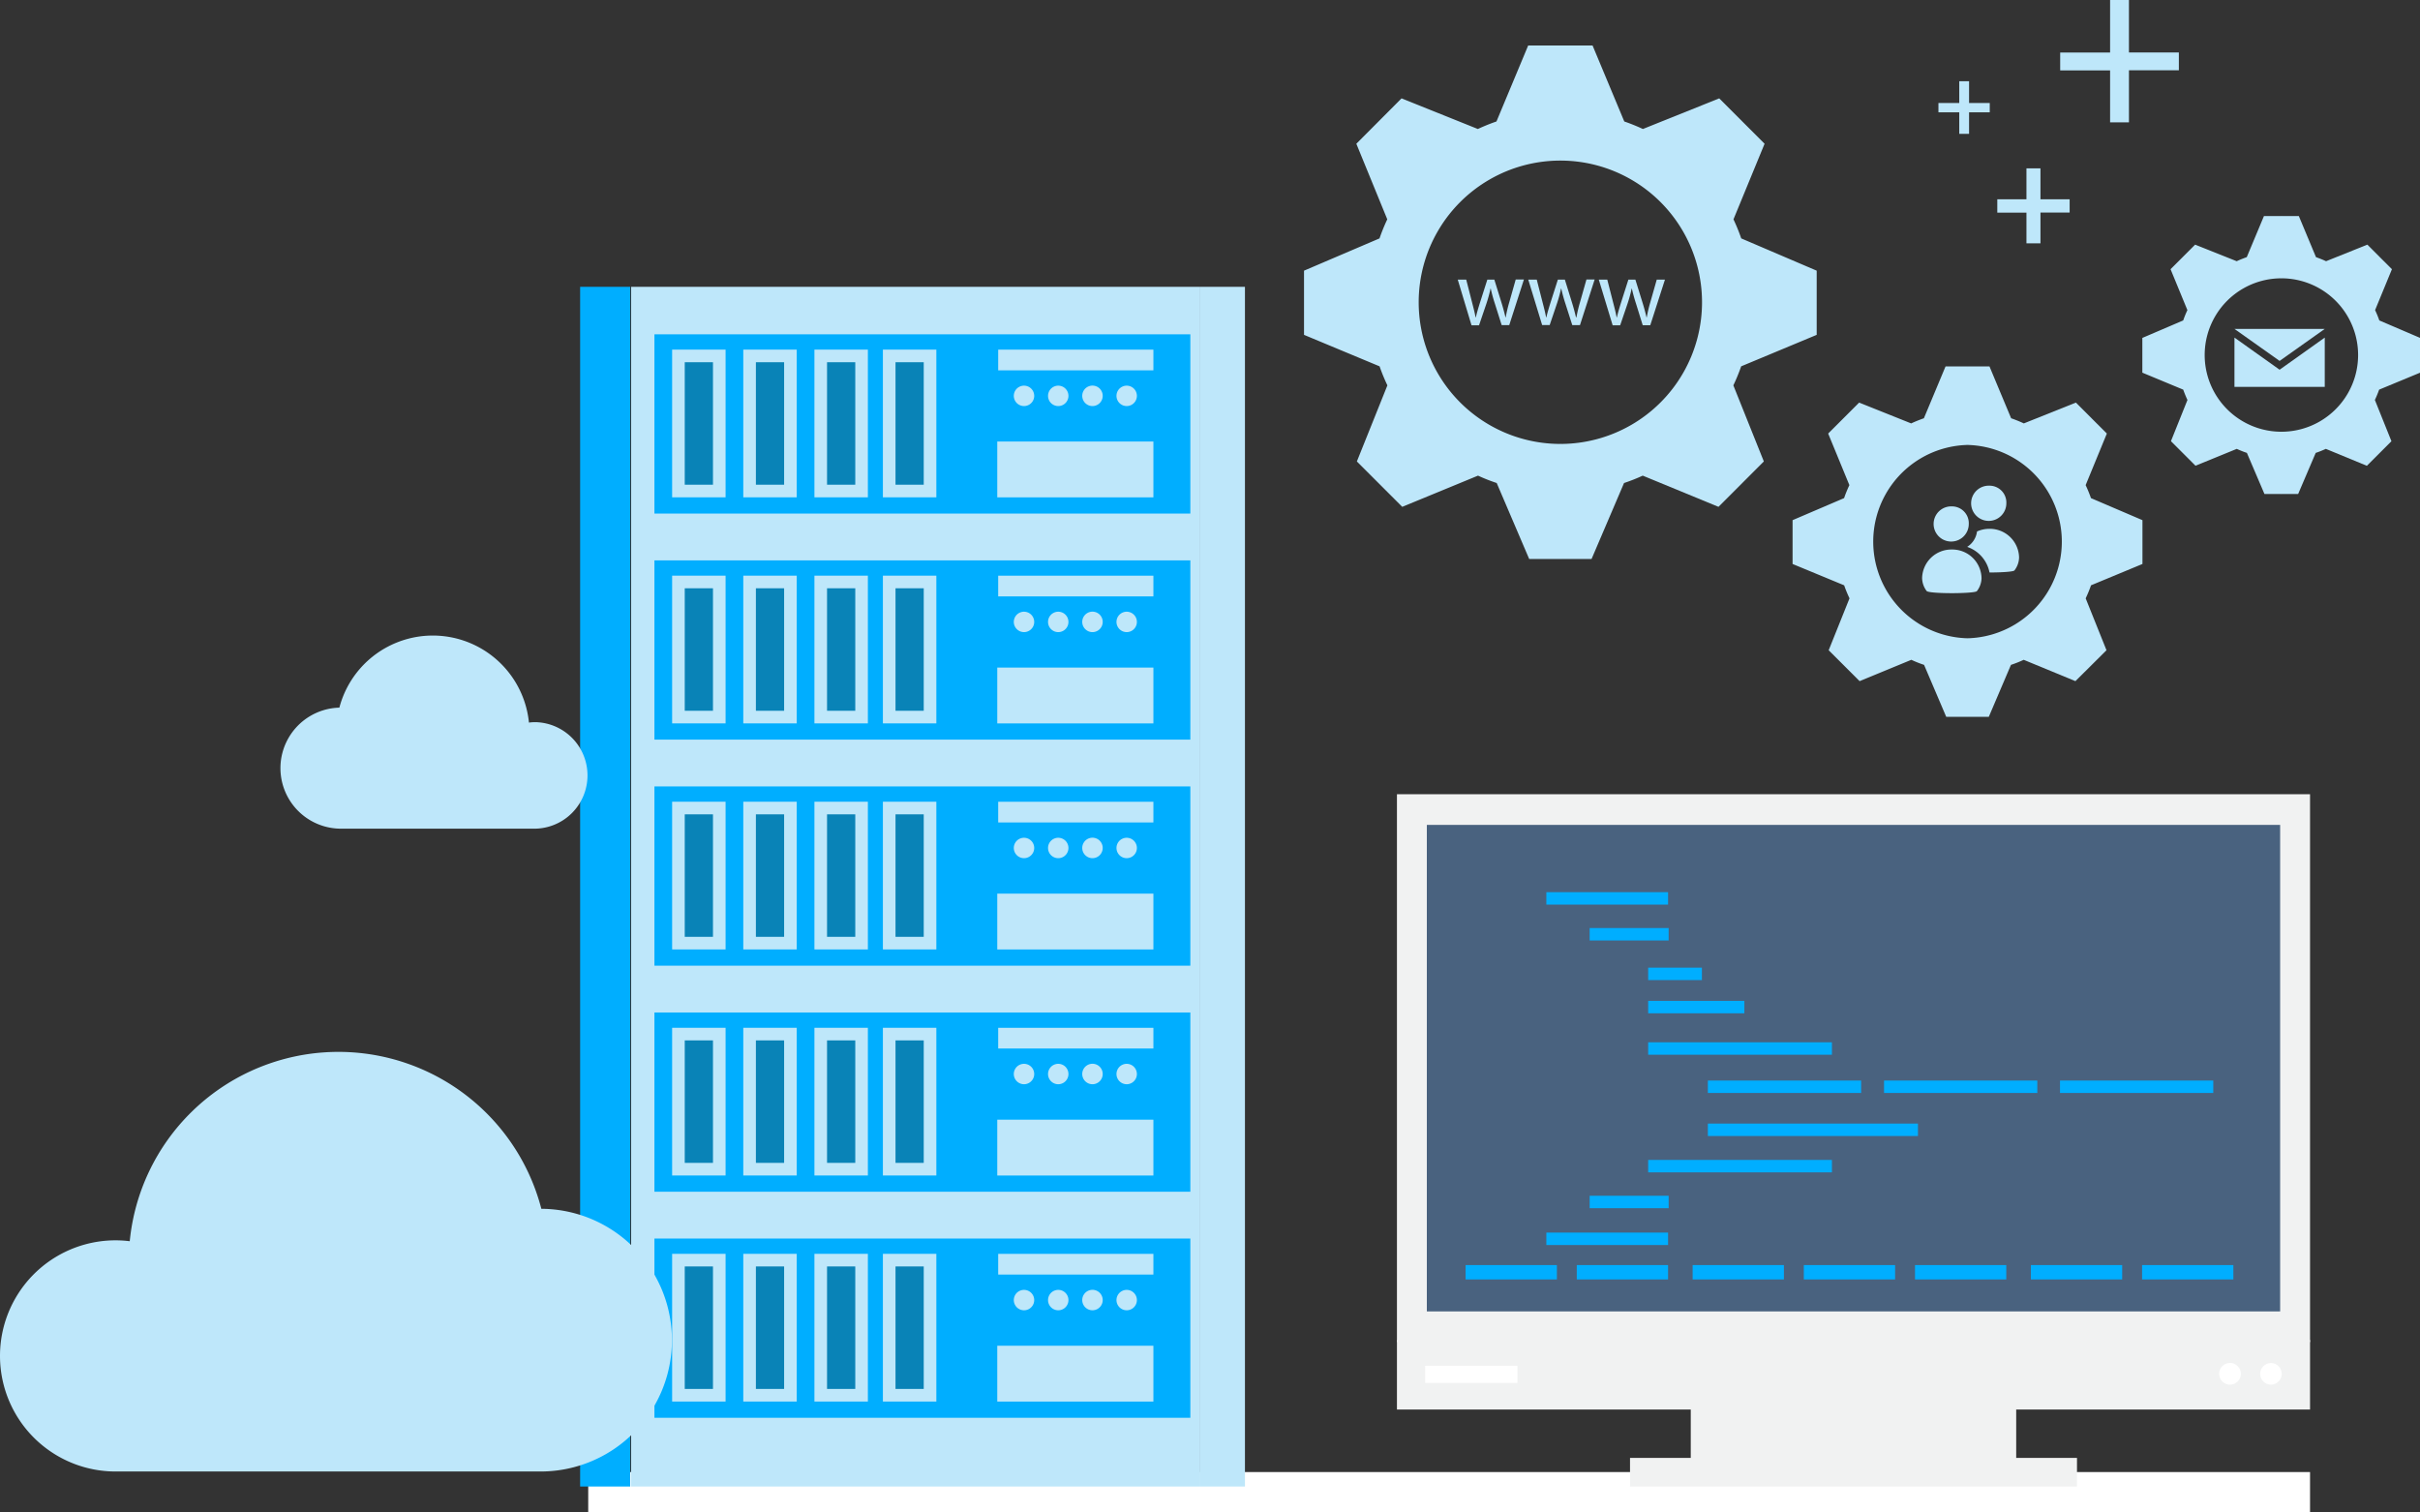 <svg xmlns="http://www.w3.org/2000/svg" viewBox="0 0 813.6 508.33"><rect x="0" y="0" width="813.6" height="508.33" fill="#333333" stroke="none"/><defs><style>.cls-1{fill:#fff;}.cls-2{fill:#bee7fa;}.cls-3{fill:#00aeff;}.cls-4{fill:#0983b7;}.cls-5{fill:#f1f2f2;}.cls-6{fill:#49627f;}</style></defs><title>Nosql administration</title><g id="Layer_2" data-name="Layer 2"><g id="Layer_1-2" data-name="Layer 1"><rect id="shadow" class="cls-1" x="197.76" y="494.91" width="578.87" height="13.42"/><g id="server_rack" data-name="server rack"><rect class="cls-2" x="403.25" y="96.43" width="15.31" height="403.34" transform="translate(821.8 596.2) rotate(180)"/><rect class="cls-2" x="212.19" y="96.43" width="191.06" height="403.34" transform="translate(615.44 596.2) rotate(180)"/><rect class="cls-3" x="220.02" y="112.4" width="180.17" height="60.26" transform="translate(620.21 285.06) rotate(180)"/><rect class="cls-2" x="296.83" y="117.55" width="17.97" height="49.66" transform="translate(611.63 284.75) rotate(180)"/><rect class="cls-2" x="335.29" y="148.43" width="52.49" height="18.77" transform="translate(723.06 315.64) rotate(180)"/><rect class="cls-2" x="335.59" y="117.55" width="52.18" height="6.96" transform="translate(723.36 242.06) rotate(180)"/><rect class="cls-4" x="301.07" y="121.79" width="9.49" height="41.18" transform="translate(611.63 284.75) rotate(180)"/><rect class="cls-2" x="273.82" y="117.55" width="17.97" height="49.66" transform="translate(565.6 284.75) rotate(180)"/><rect class="cls-4" x="278.06" y="121.79" width="9.49" height="41.18" transform="translate(565.6 284.75) rotate(180)"/><rect class="cls-2" x="249.9" y="117.55" width="17.97" height="49.66" transform="translate(517.76 284.75) rotate(180)"/><rect class="cls-4" x="254.14" y="121.79" width="9.49" height="41.18" transform="translate(517.76 284.75) rotate(180)"/><rect class="cls-2" x="225.97" y="117.55" width="17.97" height="49.66" transform="translate(469.91 284.75) rotate(180)"/><rect class="cls-4" x="230.21" y="121.79" width="9.49" height="41.18" transform="translate(469.91 284.75) rotate(180)"/><path class="cls-2" d="M375.36,133.09a3.43,3.43,0,1,1,3.43,3.43A3.44,3.44,0,0,1,375.36,133.09Z"/><path class="cls-2" d="M363.85,133.09a3.44,3.44,0,1,1,3.43,3.43A3.44,3.44,0,0,1,363.85,133.09Z"/><path class="cls-2" d="M352.35,133.09a3.43,3.43,0,1,1,3.43,3.43A3.43,3.43,0,0,1,352.35,133.09Z"/><path class="cls-2" d="M340.84,133.09a3.43,3.43,0,1,1,3.43,3.43A3.44,3.44,0,0,1,340.84,133.09Z"/><rect class="cls-3" x="220.02" y="188.4" width="180.17" height="60.26" transform="translate(620.21 437.06) rotate(180)"/><rect class="cls-2" x="296.83" y="193.55" width="17.97" height="49.66" transform="translate(611.63 436.75) rotate(180)"/><rect class="cls-2" x="335.29" y="224.43" width="52.49" height="18.77" transform="translate(723.06 467.64) rotate(180)"/><rect class="cls-2" x="335.59" y="193.55" width="52.18" height="6.96" transform="translate(723.36 394.06) rotate(180)"/><rect class="cls-4" x="301.07" y="197.79" width="9.49" height="41.18" transform="translate(611.63 436.75) rotate(180)"/><rect class="cls-2" x="273.82" y="193.55" width="17.97" height="49.66" transform="translate(565.6 436.75) rotate(180)"/><rect class="cls-4" x="278.06" y="197.79" width="9.49" height="41.18" transform="translate(565.6 436.75) rotate(180)"/><rect class="cls-2" x="249.9" y="193.55" width="17.97" height="49.66" transform="translate(517.76 436.75) rotate(180)"/><rect class="cls-4" x="254.14" y="197.79" width="9.49" height="41.18" transform="translate(517.76 436.75) rotate(180)"/><rect class="cls-2" x="225.97" y="193.55" width="17.97" height="49.66" transform="translate(469.91 436.75) rotate(180)"/><rect class="cls-4" x="230.21" y="197.79" width="9.49" height="41.18" transform="translate(469.91 436.75) rotate(180)"/><path class="cls-2" d="M375.36,209.09a3.43,3.43,0,1,1,3.43,3.43A3.44,3.44,0,0,1,375.36,209.09Z"/><path class="cls-2" d="M363.85,209.09a3.44,3.44,0,1,1,3.43,3.43A3.44,3.44,0,0,1,363.85,209.09Z"/><path class="cls-2" d="M352.35,209.09a3.43,3.43,0,1,1,3.43,3.43A3.43,3.43,0,0,1,352.35,209.09Z"/><path class="cls-2" d="M340.84,209.09a3.43,3.43,0,1,1,3.43,3.43A3.44,3.44,0,0,1,340.84,209.09Z"/><rect class="cls-3" x="220.02" y="264.4" width="180.17" height="60.26" transform="translate(620.21 589.06) rotate(180)"/><rect class="cls-2" x="296.83" y="269.55" width="17.97" height="49.66" transform="translate(611.63 588.75) rotate(180)"/><rect class="cls-2" x="335.29" y="300.43" width="52.49" height="18.77" transform="translate(723.06 619.64) rotate(180)"/><rect class="cls-2" x="335.59" y="269.55" width="52.18" height="6.96" transform="translate(723.36 546.06) rotate(180)"/><rect class="cls-4" x="301.07" y="273.79" width="9.49" height="41.18" transform="translate(611.63 588.75) rotate(180)"/><rect class="cls-2" x="273.82" y="269.55" width="17.97" height="49.66" transform="translate(565.6 588.75) rotate(180)"/><rect class="cls-4" x="278.06" y="273.79" width="9.49" height="41.18" transform="translate(565.6 588.75) rotate(180)"/><rect class="cls-2" x="249.9" y="269.55" width="17.97" height="49.66" transform="translate(517.76 588.75) rotate(180)"/><rect class="cls-4" x="254.14" y="273.79" width="9.49" height="41.18" transform="translate(517.76 588.75) rotate(180)"/><rect class="cls-2" x="225.97" y="269.55" width="17.97" height="49.66" transform="translate(469.91 588.75) rotate(180)"/><rect class="cls-4" x="230.21" y="273.79" width="9.49" height="41.18" transform="translate(469.91 588.75) rotate(180)"/><path class="cls-2" d="M375.36,285.09a3.43,3.43,0,1,1,3.43,3.43A3.44,3.44,0,0,1,375.36,285.09Z"/><path class="cls-2" d="M363.85,285.09a3.44,3.44,0,1,1,3.43,3.43A3.44,3.44,0,0,1,363.85,285.09Z"/><path class="cls-2" d="M352.35,285.09a3.43,3.43,0,1,1,3.43,3.43A3.43,3.43,0,0,1,352.35,285.09Z"/><path class="cls-2" d="M340.84,285.09a3.43,3.43,0,1,1,3.43,3.43A3.44,3.44,0,0,1,340.84,285.09Z"/><rect class="cls-3" x="220.02" y="340.4" width="180.17" height="60.26" transform="translate(620.21 741.06) rotate(180)"/><rect class="cls-2" x="296.83" y="345.55" width="17.97" height="49.66" transform="translate(611.63 740.75) rotate(180)"/><rect class="cls-2" x="335.29" y="376.43" width="52.49" height="18.77" transform="translate(723.06 771.64) rotate(180)"/><rect class="cls-2" x="335.59" y="345.55" width="52.18" height="6.96" transform="translate(723.36 698.06) rotate(180)"/><rect class="cls-4" x="301.07" y="349.79" width="9.49" height="41.18" transform="translate(611.63 740.75) rotate(180)"/><rect class="cls-2" x="273.82" y="345.55" width="17.97" height="49.66" transform="translate(565.6 740.75) rotate(180)"/><rect class="cls-4" x="278.06" y="349.79" width="9.49" height="41.18" transform="translate(565.6 740.75) rotate(180)"/><rect class="cls-2" x="249.9" y="345.55" width="17.97" height="49.66" transform="translate(517.76 740.75) rotate(180)"/><rect class="cls-4" x="254.14" y="349.79" width="9.49" height="41.18" transform="translate(517.76 740.75) rotate(180)"/><rect class="cls-2" x="225.97" y="345.55" width="17.97" height="49.66" transform="translate(469.91 740.75) rotate(180)"/><rect class="cls-4" x="230.21" y="349.79" width="9.49" height="41.18" transform="translate(469.91 740.75) rotate(180)"/><path class="cls-2" d="M375.36,361.09a3.43,3.43,0,1,1,3.43,3.43A3.44,3.44,0,0,1,375.36,361.09Z"/><path class="cls-2" d="M363.85,361.09a3.44,3.44,0,1,1,3.43,3.43A3.44,3.44,0,0,1,363.85,361.09Z"/><path class="cls-2" d="M352.35,361.09a3.43,3.43,0,1,1,3.43,3.43A3.43,3.43,0,0,1,352.35,361.09Z"/><path class="cls-2" d="M340.84,361.09a3.43,3.43,0,1,1,3.43,3.43A3.44,3.44,0,0,1,340.84,361.09Z"/><rect class="cls-3" x="220.02" y="416.4" width="180.17" height="60.26" transform="translate(620.21 893.06) rotate(180)"/><rect class="cls-2" x="296.83" y="421.55" width="17.97" height="49.66" transform="translate(611.63 892.75) rotate(180)"/><rect class="cls-2" x="335.29" y="452.43" width="52.49" height="18.77" transform="translate(723.06 923.64) rotate(180)"/><rect class="cls-2" x="335.59" y="421.55" width="52.18" height="6.96" transform="translate(723.36 850.06) rotate(180)"/><rect class="cls-4" x="301.07" y="425.79" width="9.49" height="41.18" transform="translate(611.63 892.75) rotate(180)"/><rect class="cls-2" x="273.82" y="421.55" width="17.97" height="49.66" transform="translate(565.6 892.75) rotate(180)"/><rect class="cls-4" x="278.06" y="425.79" width="9.49" height="41.18" transform="translate(565.6 892.75) rotate(180)"/><rect class="cls-2" x="249.9" y="421.55" width="17.97" height="49.66" transform="translate(517.76 892.75) rotate(180)"/><rect class="cls-4" x="254.14" y="425.79" width="9.49" height="41.18" transform="translate(517.76 892.75) rotate(180)"/><rect class="cls-2" x="225.97" y="421.55" width="17.97" height="49.66" transform="translate(469.91 892.75) rotate(180)"/><rect class="cls-4" x="230.21" y="425.79" width="9.49" height="41.18" transform="translate(469.91 892.75) rotate(180)"/><path class="cls-2" d="M375.36,437.09a3.43,3.43,0,1,1,3.43,3.43A3.44,3.44,0,0,1,375.36,437.09Z"/><path class="cls-2" d="M363.85,437.09a3.44,3.44,0,1,1,3.43,3.43A3.44,3.44,0,0,1,363.85,437.09Z"/><path class="cls-2" d="M352.35,437.09a3.43,3.43,0,1,1,3.43,3.43A3.43,3.43,0,0,1,352.35,437.09Z"/><path class="cls-2" d="M340.84,437.09a3.43,3.43,0,1,1,3.43,3.43A3.44,3.44,0,0,1,340.84,437.09Z"/><rect class="cls-3" x="195.05" y="96.43" width="16.84" height="403.34" transform="translate(406.93 596.2) rotate(180)"/></g><g id="clouds"><path class="cls-2" d="M182,406.4A70.49,70.49,0,0,0,43.62,417.3a39.37,39.37,0,0,0-4.76-.3,38.86,38.86,0,0,0,0,77.72H181.49A44.16,44.16,0,0,0,182,406.4Z"/><path class="cls-2" d="M114.09,237.93a32.48,32.48,0,0,1,63.74,5,17.68,17.68,0,0,1,2.2-.14,17.91,17.91,0,0,1,0,35.81H114.31a20.35,20.35,0,0,1-.22-40.69Z"/></g><g id="monitor"><g id="monitor-2" data-name="monitor"><rect class="cls-5" x="568.43" y="469.25" width="109.41" height="25.25"/><rect class="cls-5" x="548.01" y="490.15" width="150.27" height="9.62"/><rect class="cls-5" x="469.65" y="267.02" width="306.98" height="184.19"/><rect class="cls-6" x="479.7" y="277.33" width="286.88" height="163.57"/><rect class="cls-5" x="469.65" y="450.52" width="306.98" height="23.37"/><rect class="cls-3" x="492.73" y="425.32" width="30.69" height="4.83"/><rect class="cls-3" x="530.11" y="425.32" width="30.69" height="4.83"/><rect class="cls-3" x="569.06" y="425.32" width="30.69" height="4.83"/><rect class="cls-3" x="606.44" y="425.32" width="30.69" height="4.83"/><rect class="cls-3" x="643.82" y="425.32" width="30.69" height="4.83"/><rect class="cls-3" x="682.78" y="425.32" width="30.69" height="4.83"/><rect class="cls-3" x="720.16" y="425.32" width="30.69" height="4.83"/><rect class="cls-3" x="519.88" y="414.4" width="40.92" height="4.18"/><rect class="cls-3" x="519.88" y="299.95" width="40.92" height="4.18"/><rect class="cls-3" x="534.44" y="402.02" width="26.56" height="4.18"/><rect class="cls-3" x="534.44" y="312.01" width="26.56" height="4.18"/><rect class="cls-3" x="554.11" y="389.97" width="61.78" height="4.18"/><rect class="cls-3" x="554.11" y="350.42" width="61.78" height="4.18"/><rect class="cls-3" x="554.11" y="336.49" width="32.34" height="4.18"/><rect class="cls-3" x="554.11" y="325.33" width="18.07" height="4.18"/><rect class="cls-3" x="574.18" y="377.75" width="70.63" height="4.18"/><rect class="cls-3" x="574.18" y="363.28" width="51.53" height="4.18"/><rect class="cls-3" x="633.41" y="363.28" width="51.53" height="4.18"/><rect class="cls-3" x="692.57" y="363.28" width="51.53" height="4.18"/></g><circle class="cls-1" cx="763.49" cy="461.89" r="3.63"/><path class="cls-1" d="M753.36,461.89a3.64,3.64,0,1,0-3.64,3.63A3.63,3.63,0,0,0,753.36,461.89Z"/><rect class="cls-1" x="479.15" y="459.18" width="31.01" height="5.75"/></g><g id="gears"><path class="cls-2" d="M709.41,41.14V23.66H692.63v-6h16.78V0h6.34V17.63h16.78v6H715.75V41.14Z"/><path class="cls-2" d="M681.29,81.81V71.49h-9.8V67h9.8V56.6H686V67h9.81v4.46H686V81.81Z"/><path class="cls-2" d="M658.7,45V37.76h-7V34.63h7V27.31H662v7.32h6.95v3.13H662V45Z"/><g id="www"><g id="html5"><g id="gear"><path class="cls-2" d="M524.59,149.25a47.63,47.63,0,0,1,0-95.26s11.81-19.15,0-38.69H513.77L503.11,40.84a64.46,64.46,0,0,0-6.26,2.53L471.2,33.07,456,48.33,466.4,73.74a62.78,62.78,0,0,0-2.61,6.41L438.41,91v21.58l25.4,10.58a62.74,62.74,0,0,0,2.63,6.4l-10.26,25.58,15.26,15.26,25.47-10.49a58.51,58.51,0,0,0,6.28,2.48l10.92,25.54h10.48C539.84,167,524.59,149.25,524.59,149.25Z"/><path class="cls-2" d="M524.59,149.25a47.63,47.63,0,0,0,0-95.26V15.3h10.83l10.66,25.54a64.46,64.46,0,0,1,6.26,2.53L578,33.07l15.25,15.26L582.79,73.74a62.78,62.78,0,0,1,2.61,6.41L610.77,91v21.58l-25.39,10.58a62.74,62.74,0,0,1-2.63,6.4L593,155.14,577.75,170.4l-25.47-10.49a59.34,59.34,0,0,1-6.28,2.48l-10.92,25.54H524.59Z"/></g></g><path class="cls-2" d="M492.94,94l2,7.8c.44,1.71.86,3.29,1.14,4.88h.1c.35-1.56.85-3.2,1.36-4.85l2.5-7.83h2.35l2.38,7.67c.57,1.84,1,3.45,1.36,5h.09a47,47,0,0,1,1.18-5l2.18-7.7h2.76l-4.94,15.34h-2.54L502.55,102a51.11,51.11,0,0,1-1.37-5h-.06a47.28,47.28,0,0,1-1.39,5.07l-2.48,7.29h-2.53L490.09,94Z"/><path class="cls-2" d="M516.65,94l2,7.8c.44,1.71.86,3.29,1.14,4.88h.1c.35-1.56.85-3.2,1.36-4.85l2.5-7.83h2.35l2.38,7.67c.57,1.84,1,3.45,1.36,5H530a47,47,0,0,1,1.18-5l2.18-7.7h2.76l-4.94,15.34H528.6L526.26,102a51.11,51.11,0,0,1-1.37-5h-.06a47.28,47.28,0,0,1-1.39,5.07L521,109.29h-2.53L513.8,94Z"/><path class="cls-2" d="M540.36,94l2,7.8c.44,1.71.86,3.29,1.14,4.88h.1c.35-1.56.85-3.2,1.36-4.85l2.5-7.83h2.35l2.38,7.67c.57,1.84,1,3.45,1.36,5h.09a47,47,0,0,1,1.18-5L557,94h2.76l-4.94,15.34h-2.54L550,102a51.11,51.11,0,0,1-1.37-5h-.06a47.28,47.28,0,0,1-1.39,5.07l-2.48,7.29h-2.53L537.51,94Z"/></g><g id="users"><g id="java"><g id="gear-2" data-name="gear"><path class="cls-2" d="M661.48,214.59a32.51,32.51,0,0,1,0-65s8-13.07,0-26.4h-7.39l-7.28,17.43c-1.46.52-2.87,1.07-4.27,1.73l-17.5-7-10.41,10.41,7.13,17.34a42.54,42.54,0,0,0-1.78,4.37l-17.32,7.41v14.73L620,196.78a45.24,45.24,0,0,0,1.8,4.38l-7,17.45L625.2,229l17.39-7.17a38.49,38.49,0,0,0,4.28,1.7L654.32,241h7.16C671.88,226.73,661.48,214.59,661.48,214.59Z"/><path class="cls-2" d="M661.48,214.59a32.51,32.51,0,0,0,0-65v-26.4h7.38l7.28,17.43a44.31,44.31,0,0,1,4.27,1.73l17.5-7,10.41,10.41-7.13,17.34a45,45,0,0,1,1.79,4.37l17.31,7.41v14.73L703,196.78a42.84,42.84,0,0,1-1.8,4.38l7,17.45L697.75,229l-17.38-7.17a38.65,38.65,0,0,1-4.29,1.7L668.63,241h-7.15Z"/></g></g><path class="cls-2" d="M656.2,170.25a5.91,5.91,0,1,0,5.7,5.91A5.66,5.66,0,0,0,656.2,170.25Z"/><path class="cls-2" d="M646.21,194.39a7.43,7.43,0,0,0,1.53,4.31c.87,1,16.59.93,16.92,0a7.43,7.43,0,0,0,1.53-4.31,9.83,9.83,0,0,0-9.94-9.64h-.1A9.83,9.83,0,0,0,646.21,194.39Z"/><path class="cls-2" d="M668.83,163.29a5.92,5.92,0,1,0,5.7,5.92A5.66,5.66,0,0,0,668.83,163.29Z"/><path class="cls-2" d="M668.87,177.79h-.09a10.2,10.2,0,0,0-4.11.89,7.21,7.21,0,0,1-3.31,5.18,11.38,11.38,0,0,1,7.51,8.61c4.13,0,8.25-.26,8.41-.73a7.36,7.36,0,0,0,1.53-4.3A9.84,9.84,0,0,0,668.87,177.79Z"/></g><g id="mail"><g id="php"><g id="gear-3" data-name="gear"><path class="cls-2" d="M767,145.15a25.79,25.79,0,0,1,0-51.58s6.39-10.37,0-20.94h-5.86l-5.78,13.82c-1.16.42-2.28.85-3.38,1.37L738,82.25l-8.26,8.26,5.66,13.75a33.61,33.61,0,0,0-1.41,3.47l-13.74,5.88v11.68L734,131a36.07,36.07,0,0,0,1.42,3.47l-5.55,13.85,8.26,8.26L752,150.91a32.05,32.05,0,0,0,3.4,1.35l5.91,13.83H767A16.89,16.89,0,0,0,767,145.15Z"/><path class="cls-2" d="M767,145.15a25.79,25.79,0,0,0,0-51.58V72.63h5.86l5.77,13.82c1.16.42,2.28.85,3.39,1.37l13.88-5.57,8.26,8.26-5.66,13.75a33.68,33.68,0,0,1,1.42,3.47l13.73,5.88v11.68L799.86,131a36.14,36.14,0,0,1-1.43,3.47L804,148.34l-8.26,8.26-13.8-5.69a30.44,30.44,0,0,1-3.4,1.35l-5.91,13.83H767Z"/></g></g><g id="mail-2" data-name="mail"><polygon class="cls-2" points="766.4 124.3 766.4 124.3 766.4 124.3 751.22 113.5 751.22 130.06 781.58 130.06 781.58 113.5 766.4 124.3"/><polygon class="cls-2" points="781.58 110.58 751.22 110.58 766.4 121.34 781.58 110.58"/></g></g></g></g></g></svg>